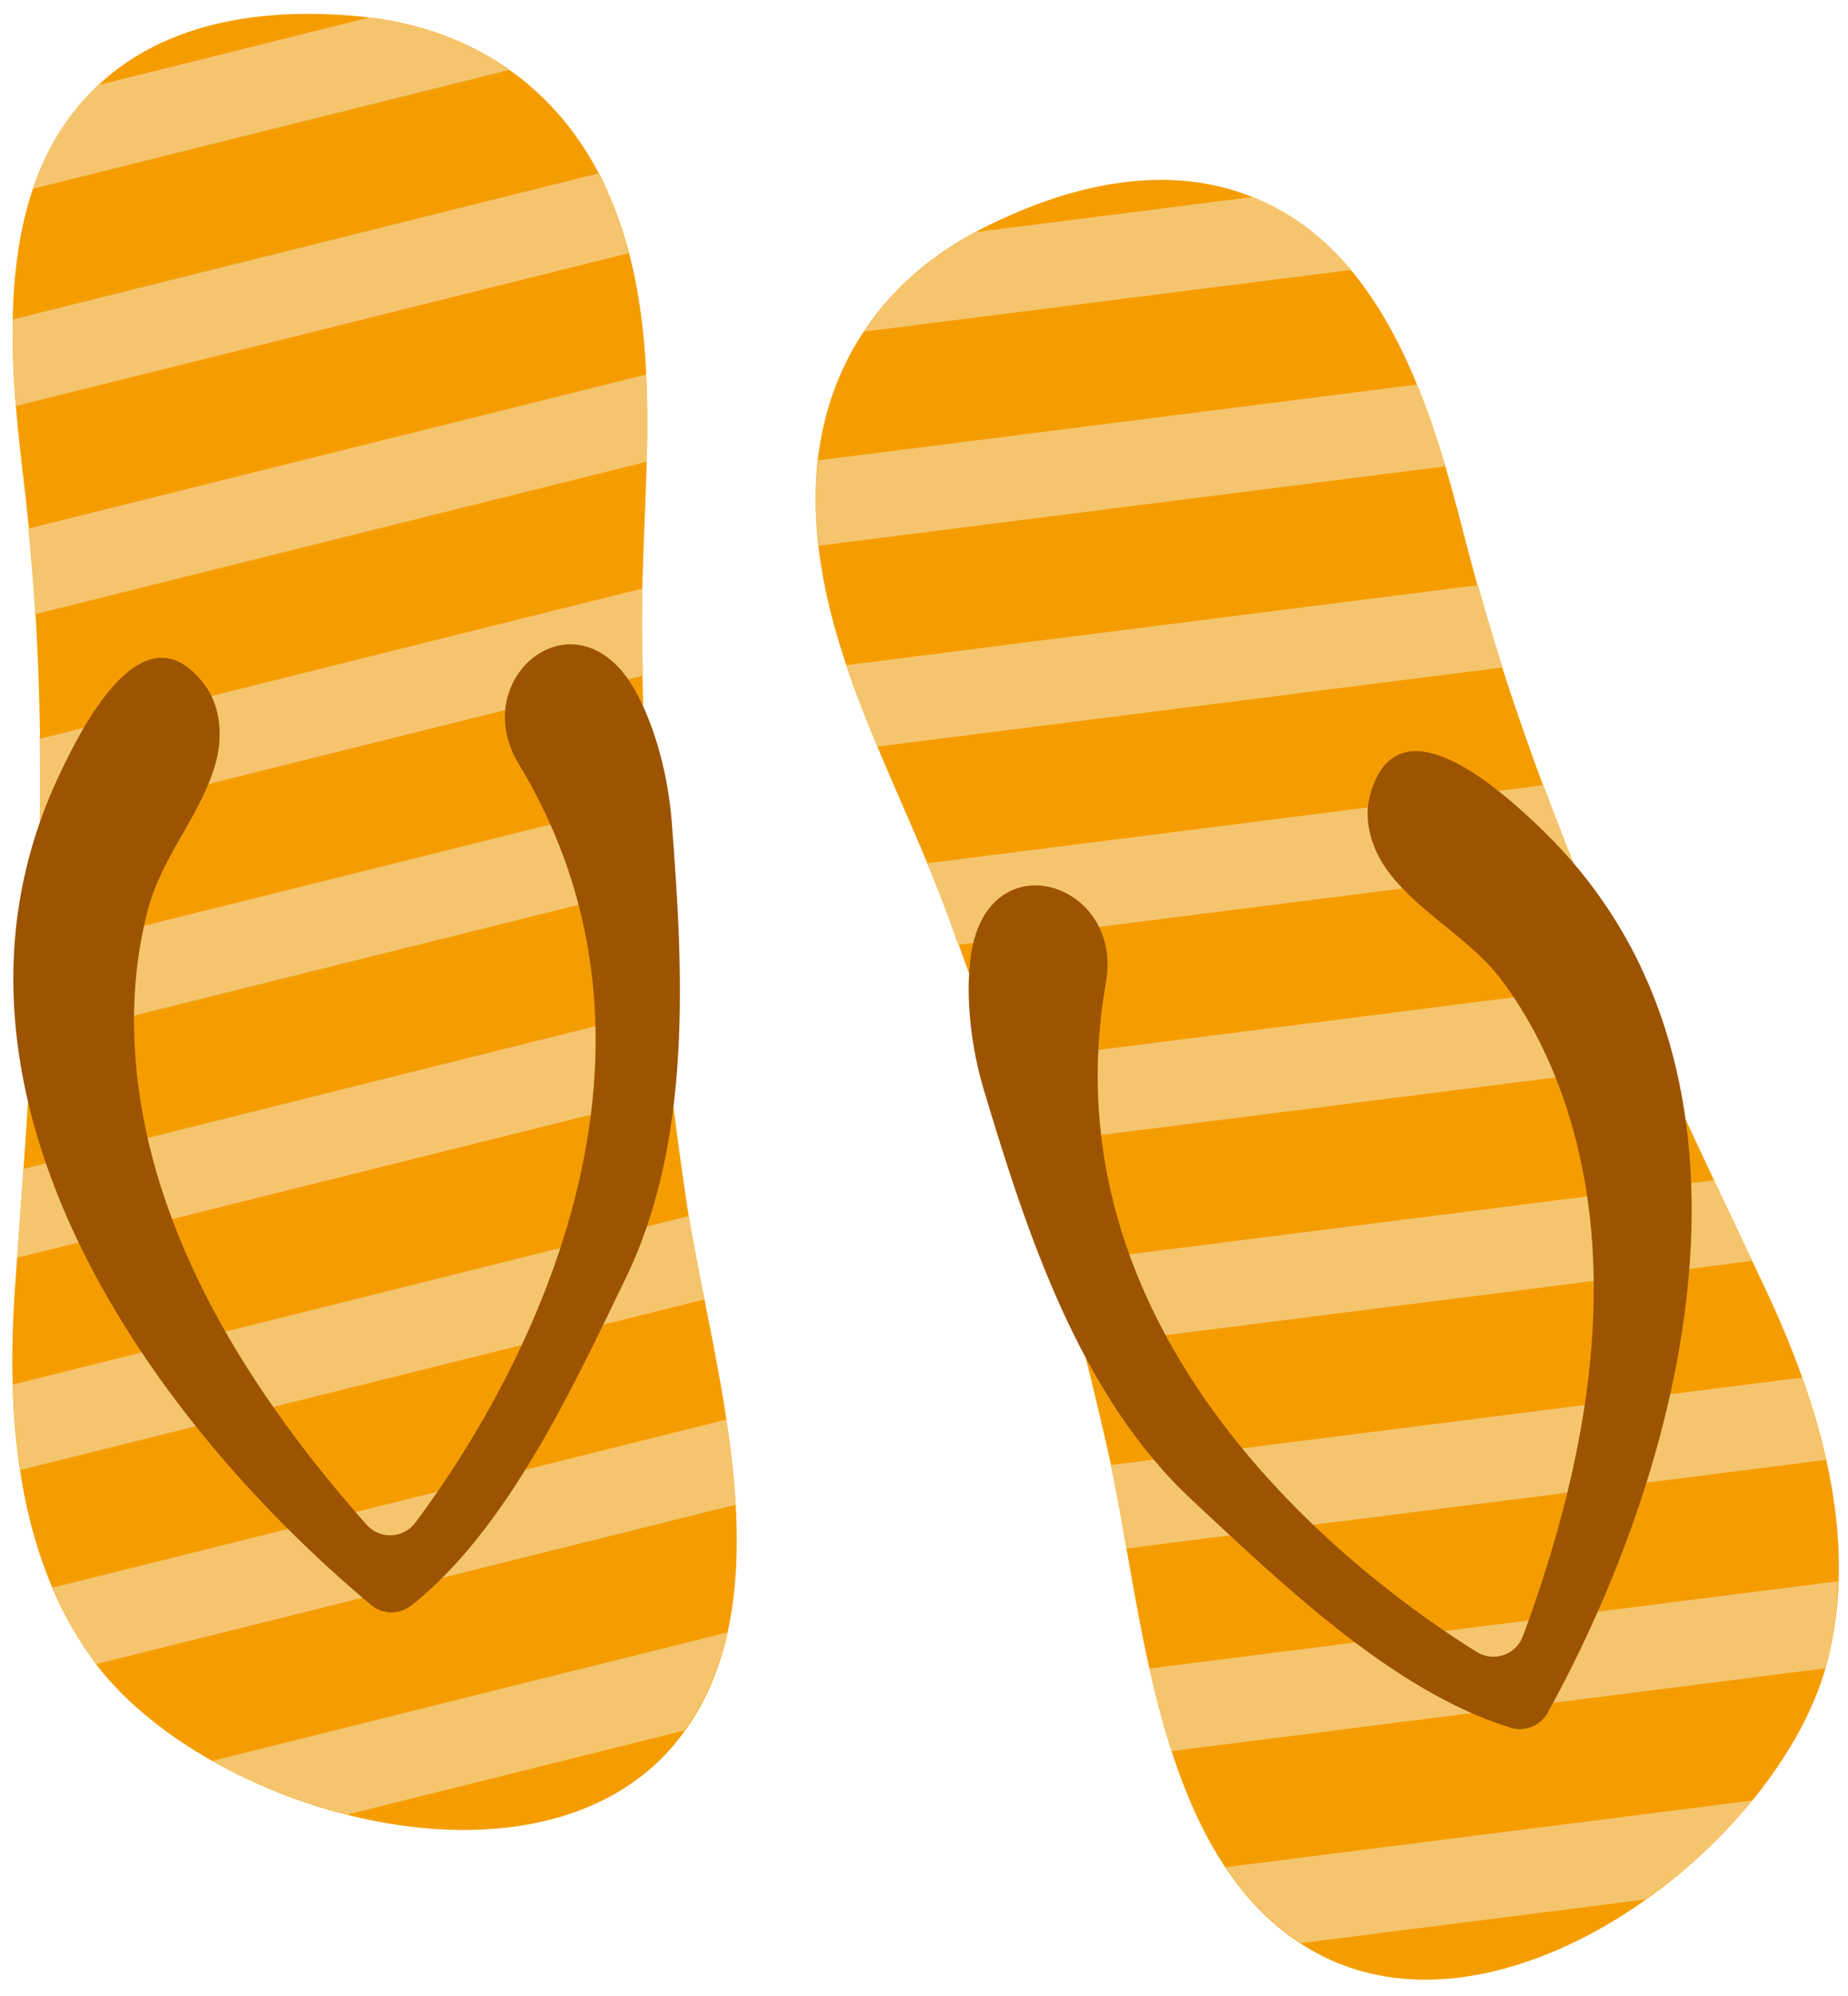 <?xml version="1.0" encoding="UTF-8"?> <svg xmlns="http://www.w3.org/2000/svg" width="151" height="163" viewBox="0 0 151 163" fill="none"><path d="M52.696 41.935C52.568 45.187 52.425 48.417 52.45 51.572C52.574 67.145 53.791 82.71 56.087 98.114C58.034 111.177 64.725 130.713 55.249 142.293C44.014 156.022 16.505 147.942 7.544 135.504C1.358 126.917 0.477 115.609 1.233 105.051C2.833 82.709 4.595 61.228 1.9 38.941C0.733 29.293 -0.331 16.969 6.213 8.899C11.924 1.854 21.065 0.493 29.647 1.368C38.942 2.316 46.302 7.556 49.951 16.345C53.284 24.376 53.04 33.239 52.696 41.935Z" fill="#F59D00"></path><path d="M3.242 67.473L52.542 55.186C52.519 53.981 52.459 52.777 52.45 51.572C52.441 50.415 52.471 49.239 52.498 48.063L3.238 60.34C3.27 62.719 3.274 65.097 3.242 67.473Z" fill="#F5C56E"></path><path d="M53.302 72.395C53.137 70.054 52.992 67.712 52.876 65.368L2.951 77.81C2.847 80.215 2.724 82.624 2.584 85.035L53.302 72.395Z" fill="#F5C56E"></path><path d="M1.295 33.162L51.368 20.682C50.984 19.217 50.539 17.765 49.95 16.346C49.633 15.581 49.252 14.879 48.88 14.169L1.044 26.091C0.999 28.464 1.105 30.845 1.295 33.162Z" fill="#F5C56E"></path><path d="M2.699 15.413L41.601 5.717C38.325 3.404 34.438 1.958 30.118 1.445L8.059 6.942C7.414 7.543 6.792 8.184 6.212 8.898C4.629 10.853 3.498 13.059 2.699 15.413Z" fill="#F5C56E"></path><path d="M52.833 37.714C52.893 35.332 52.892 32.954 52.783 30.592L2.31 43.171C2.537 45.509 2.727 47.842 2.866 50.166L52.833 37.714Z" fill="#F5C56E"></path><path d="M54.942 89.383C54.66 87.072 54.409 84.758 54.175 82.44L1.915 95.465C1.746 97.876 1.574 100.299 1.399 102.727L54.942 89.383Z" fill="#F5C56E"></path><path d="M55.924 141.334C57.656 138.929 58.773 136.227 59.417 133.329L17.341 143.816C20.707 145.721 24.501 147.213 28.4 148.193L55.924 141.334Z" fill="#F5C56E"></path><path d="M7.879 135.909L60.097 122.895C59.965 120.592 59.697 118.265 59.347 115.947L4.322 129.661C5.194 131.703 6.226 133.675 7.543 135.503C7.643 135.642 7.775 135.772 7.879 135.909Z" fill="#F5C56E"></path><path d="M57.56 106.131C57.083 103.739 56.638 101.458 56.284 99.315L1.032 113.086C1.097 115.431 1.311 117.765 1.659 120.063L57.56 106.131Z" fill="#F5C56E"></path><path d="M33.621 131.112C32.647 131.881 31.283 131.89 30.333 131.095C11.481 115.315 -6.997 88.498 4.793 63.403C6.556 59.651 11.668 49.24 16.698 55.904C18.079 57.733 18.226 60.273 17.581 62.472C16.357 66.643 13.258 69.9 12.105 74.226C11.054 78.17 10.759 82.295 11.065 86.357C12.152 100.864 20.555 113.927 29.961 124.535C31.039 125.751 32.963 125.659 33.938 124.359C40.115 116.131 58.113 88.395 42.381 62.388C38.087 55.29 47.158 48.012 51.868 56.346C53.601 59.413 54.606 63.536 54.879 67.035C55.83 79.211 56.614 93.091 51.119 104.414C46.84 113.23 41.486 124.901 33.621 131.112Z" fill="#9D5400"></path><path d="M73.354 64.865C74.65 67.85 75.953 70.809 77.07 73.759C82.589 88.323 87.085 103.273 90.517 118.464C93.428 131.348 94.257 151.981 107.282 159.348C122.723 168.083 145.444 150.598 149.299 135.761C151.961 125.517 148.69 114.656 144.165 105.088C134.591 84.839 125.176 65.45 119.627 43.698C117.225 34.28 113.757 22.407 104.738 17.25C96.866 12.749 87.852 14.786 80.166 18.708C71.844 22.954 66.877 30.501 66.656 40.016C66.453 48.708 69.887 56.881 73.354 64.865Z" fill="#F59D00"></path><path d="M128.697 70.781L78.291 77.162C77.877 76.031 77.497 74.886 77.07 73.759C76.66 72.677 76.207 71.591 75.757 70.506L126.121 64.13C126.951 66.36 127.808 68.578 128.697 70.781Z" fill="#F5C56E"></path><path d="M83.808 93.481C83.115 91.238 82.402 89.002 81.663 86.775L132.708 80.313C133.675 82.517 134.661 84.719 135.664 86.916L83.808 93.481Z" fill="#F5C56E"></path><path d="M118.1 38.09L66.904 44.571C66.732 43.065 66.621 41.551 66.656 40.015C66.676 39.187 66.776 38.395 66.867 37.598L115.775 31.406C116.676 33.603 117.438 35.862 118.1 38.09Z" fill="#F5C56E"></path><path d="M110.369 22.051L70.595 27.086C72.812 23.745 75.913 20.99 79.754 18.949L102.308 16.094C103.127 16.421 103.94 16.794 104.738 17.25C106.92 18.497 108.772 20.145 110.369 22.051Z" fill="#F5C56E"></path><path d="M71.698 60.979C70.78 58.78 69.921 56.563 69.168 54.321L120.772 47.789C121.407 50.05 122.073 52.295 122.784 54.512L71.698 60.979Z" fill="#F5C56E"></path><path d="M88.425 109.912C87.853 107.655 87.248 105.406 86.627 103.162L140.06 96.398C141.09 98.585 142.126 100.782 143.168 102.982L88.425 109.912Z" fill="#F5C56E"></path><path d="M106.304 158.699C103.819 157.083 101.801 154.969 100.152 152.501L143.173 147.055C140.723 150.048 137.727 152.812 134.446 155.137L106.304 158.699Z" fill="#F5C56E"></path><path d="M149.132 136.259L95.743 143.018C95.033 140.823 94.44 138.556 93.928 136.27L150.188 129.148C150.114 131.367 149.865 133.578 149.299 135.76C149.256 135.925 149.179 136.094 149.132 136.259Z" fill="#F5C56E"></path><path d="M92.043 126.471C91.623 124.068 91.213 121.78 90.766 119.655L147.258 112.503C148.047 114.714 148.691 116.966 149.197 119.235L92.043 126.471Z" fill="#F5C56E"></path><path d="M123.398 141.1C124.584 141.464 125.859 140.981 126.457 139.895C138.323 118.365 145.847 86.679 125.778 67.548C122.777 64.688 114.244 56.832 111.967 64.864C111.342 67.068 112.123 69.49 113.52 71.306C116.17 74.752 120.237 76.667 122.877 80.283C125.283 83.58 127.05 87.319 128.236 91.216C132.47 105.133 129.362 120.351 124.432 133.644C123.867 135.168 122.039 135.777 120.659 134.919C111.923 129.483 85.111 110.136 90.37 80.2C91.805 72.029 80.715 68.526 79.339 77.999C78.833 81.485 79.388 85.692 80.4 89.054C83.918 100.75 88.209 113.973 97.428 122.541C104.605 129.212 113.821 138.155 123.398 141.1Z" fill="#9D5400"></path></svg> 